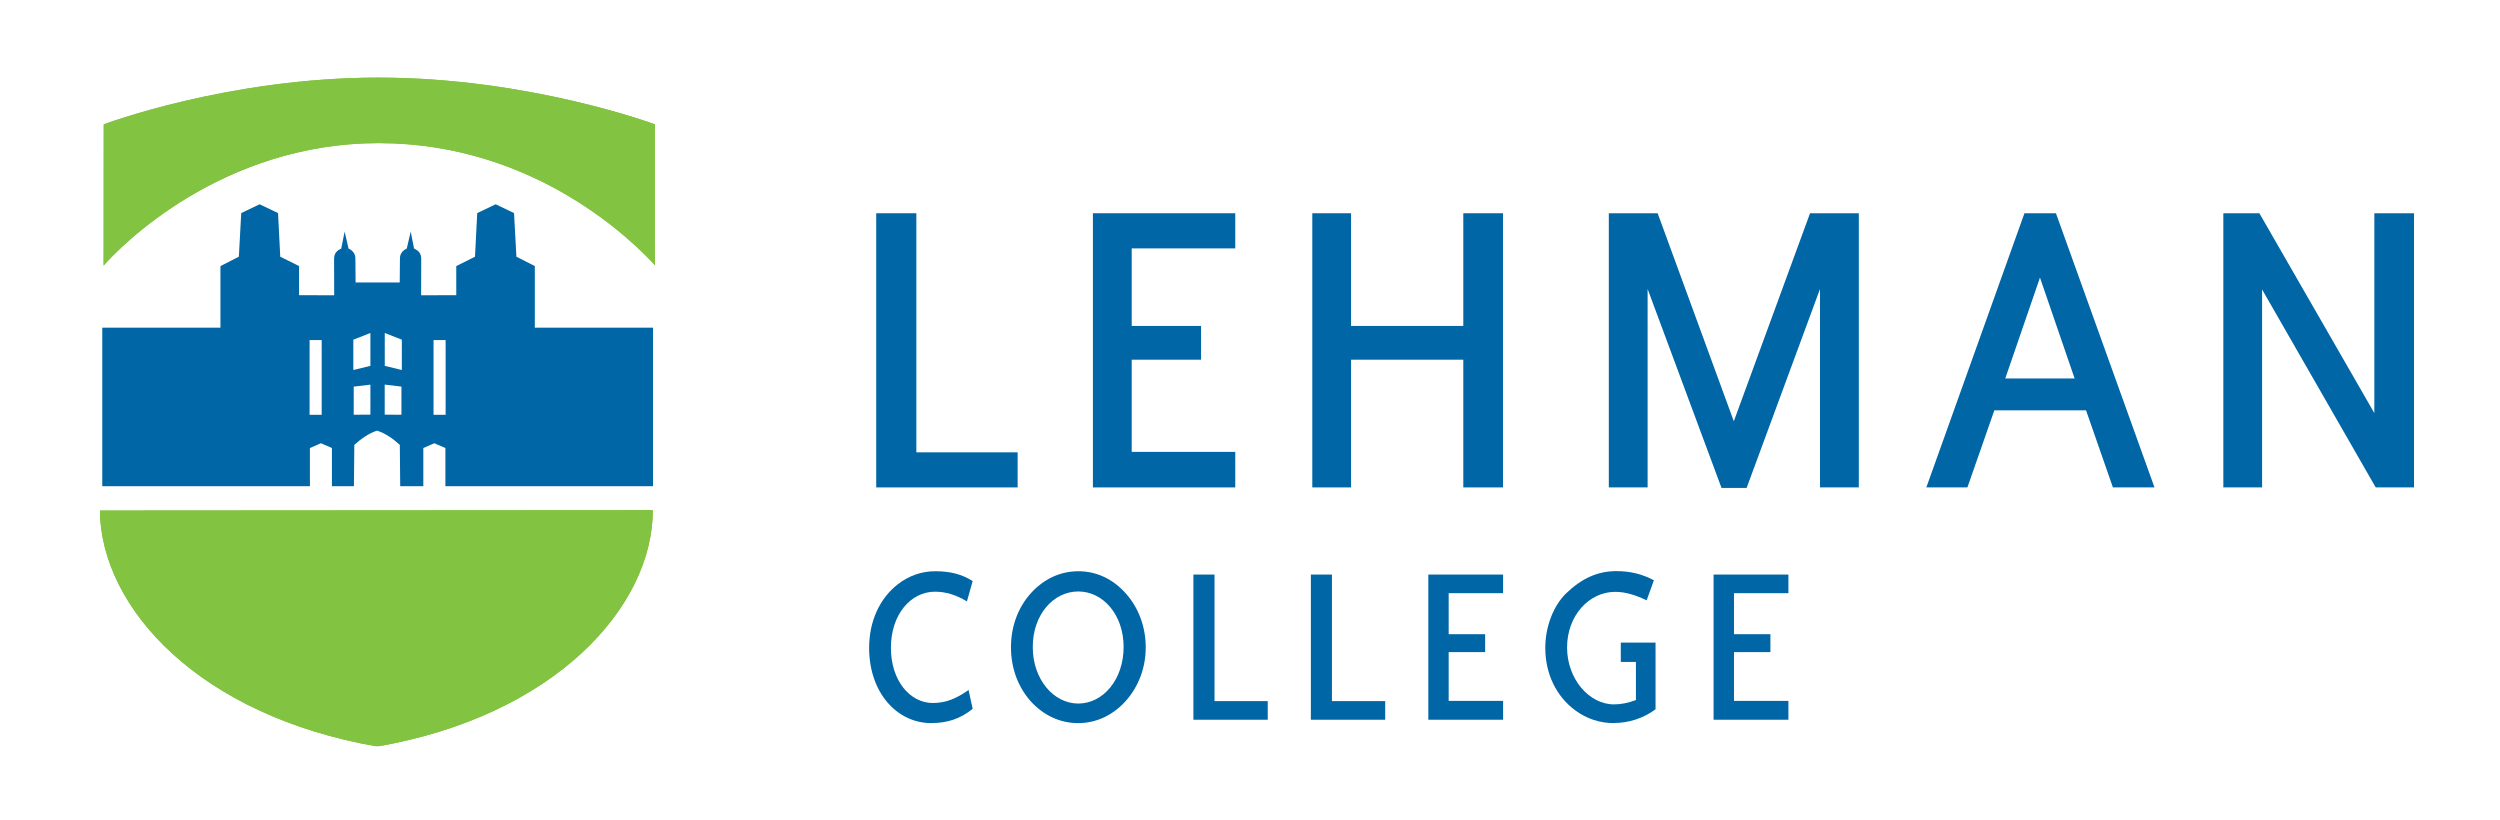 <?xml version="1.0" encoding="UTF-8"?>
<svg id="Layer_1" xmlns="http://www.w3.org/2000/svg" xmlns:xlink="http://www.w3.org/1999/xlink" version="1.1" viewBox="0 0 451 148">
  <!-- Generator: Adobe Illustrator 29.0.1, SVG Export Plug-In . SVG Version: 2.1.0 Build 192)  -->
  <defs>
    <style>
      .st0 {
        fill: none;
      }

      .st1 {
        fill: #0066a6;
      }

      .st2 {
        clip-path: url(#clippath-1);
      }

      .st3 {
        clip-path: url(#clippath-3);
      }

      .st4 {
        clip-path: url(#clippath-2);
      }

      .st5 {
        fill: #82c341;
      }

      .st6 {
        clip-path: url(#clippath);
      }
    </style>
    <clipPath id="clippath">
      <rect class="st0" x="18" y="14" width="417.49" height="120.66"/>
    </clipPath>
    <clipPath id="clippath-1">
      <rect class="st0" x="18.06" y="14" width="417.43" height="120.6"/>
    </clipPath>
    <clipPath id="clippath-2">
      <rect class="st0" x="18" y="14" width="417.49" height="120.66"/>
    </clipPath>
    <clipPath id="clippath-3">
      <rect class="st0" x="18.06" y="14" width="417.43" height="120.6"/>
    </clipPath>
  </defs>
  <polyline class="st1" points="158.07 87.93 158.07 38.47 165.31 38.47 165.31 81.6 183.58 81.6 183.58 87.93 158.07 87.93"/>
  <polyline class="st1" points="197.16 87.93 197.16 38.47 222.84 38.47 222.84 44.81 204.16 44.81 204.16 58.8 216.67 58.8 216.67 64.89 204.16 64.89 204.16 81.52 222.84 81.52 222.84 87.93 197.16 87.93"/>
  <polyline class="st1" points="263.98 87.93 263.98 64.89 243.73 64.89 243.73 87.93 236.74 87.93 236.74 38.47 243.73 38.47 243.73 58.8 263.98 58.8 263.98 38.47 271.14 38.47 271.14 87.93 263.98 87.93"/>
  <polyline class="st1" points="328.33 87.93 328.33 52.13 315.09 88.02 310.56 88.02 297.23 52.13 297.23 87.93 290.23 87.93 290.23 38.47 299.04 38.47 312.78 76 326.53 38.47 335.33 38.47 335.33 87.93 328.33 87.93"/>
  <path class="st1" d="M381.17,87.93l-4.85-13.91h-16.54l-4.86,13.91h-7.41l17.7-49.46h5.68l17.78,49.46h-7.49ZM368.01,50.08l-6.26,18.19h12.51l-6.25-18.19"/>
  <polyline class="st1" points="428.33 38.47 428.33 74.52 407.59 38.47 401.09 38.47 401.09 87.93 408.08 87.93 408.08 52.22 428.58 87.93 435.49 87.93 435.49 38.47 428.33 38.47"/>
  <path class="st1" d="M168.03,130.45c-6.32,0-11.24-5.62-11.24-13.55,0-4.84,1.9-8.97,5.23-11.54,1.99-1.53,4.28-2.31,6.7-2.31,2.64,0,4.8.52,6.75,1.78l-1.04,3.66c-1.95-1.18-3.85-1.75-5.75-1.75-4.41,0-7.96,4.14-7.96,10.11s3.46,9.97,7.57,9.97c2.29,0,4.24-.78,6.44-2.35l.74,3.4c-2.2,1.79-4.58,2.57-7.44,2.57"/>
  <path class="st1" d="M203.1,126.44c-2.34,2.61-5.36,4.01-8.61,4.01s-6.27-1.39-8.61-4.01c-2.25-2.57-3.5-5.93-3.5-9.67s1.26-7.15,3.55-9.71c2.34-2.62,5.36-4.01,8.61-4.01s6.23,1.39,8.56,4.01c2.29,2.57,3.59,6.01,3.59,9.71s-1.3,7.1-3.59,9.67M194.53,106.7c-4.5,0-8.22,4.18-8.22,10.02s3.76,10.2,8.22,10.2,8.17-4.32,8.17-10.2-3.76-10.02-8.17-10.02"/>
  <polyline class="st1" points="215.29 129.84 215.29 103.65 219.1 103.65 219.1 126.48 228.7 126.48 228.7 129.84 215.29 129.84"/>
  <polyline class="st1" points="236.48 129.84 236.48 103.65 240.28 103.65 240.28 126.48 249.89 126.48 249.89 129.84 236.48 129.84"/>
  <polyline class="st1" points="257.67 129.84 257.67 103.65 271.16 103.65 271.16 107.01 261.34 107.01 261.34 114.41 267.92 114.41 267.92 117.64 261.34 117.64 261.34 126.44 271.16 126.44 271.16 129.84 257.67 129.84"/>
  <path class="st1" d="M291.14,130.45c-2.51,0-4.89-.78-6.92-2.27-3.46-2.53-5.45-6.62-5.45-11.29,0-4.01,1.56-7.71,3.76-9.85,2.81-2.7,5.67-4.01,9.08-4.01,2.47,0,4.63.52,6.75,1.65l-1.3,3.62c-2.08-1-3.93-1.53-5.66-1.53-4.8,0-8.7,4.36-8.7,10.02s3.94,10.28,8.48,10.28c1.25,0,2.55-.26,3.94-.78v-6.88h-2.73v-3.49h6.27v12.03c-2.16,1.61-4.8,2.48-7.52,2.48"/>
  <g class="st6">
    <polyline class="st1" points="309.13 129.84 309.13 103.65 322.63 103.65 322.63 107.01 312.81 107.01 312.81 114.41 319.38 114.41 319.38 117.64 312.81 117.64 312.81 126.44 322.63 126.44 322.63 129.84 309.13 129.84"/>
    <path class="st5" d="M68.29,25.82c28.72,0,46.55,18.44,49.87,22.03v-25.41s-22.62-8.44-49.89-8.44-49.56,8.44-49.56,8.44l-.02,25.47c3.02-3.46,21.25-22.09,49.61-22.09"/>
  </g>
  <g class="st2">
    <path class="st5" d="M117.77,92.03c0,17.47-17.66,37.08-49.71,42.64-32-5.55-49.81-24.83-50.05-42.57l99.77-.07"/>
  </g>
  <g class="st4">
    <path class="st5" d="M68.29,25.82c28.72,0,46.55,18.44,49.87,22.03v-25.41s-22.62-8.44-49.89-8.44-49.56,8.44-49.56,8.44l-.02,25.47c3.02-3.46,21.25-22.09,49.61-22.09"/>
  </g>
  <g class="st3">
    <path class="st5" d="M117.77,92.03c0,17.47-17.66,37.08-49.71,42.64-32-5.55-49.81-24.83-50.05-42.57l99.77-.07"/>
  </g>
  <path class="st1" d="M96.48,59.11v-11.11l-3.32-1.69-.43-7.87-3.31-1.59-3.33,1.59-.4,7.87-3.38,1.69v5.25l-6.34.02.02-6.59c0-1-.57-1.53-1.29-1.83l-.61-3.07-.71,3.07c-.62.25-1.23.86-1.23,1.73,0,.98-.04,4.38-.04,4.38h-7.96s-.04-3.4-.04-4.38c0-.87-.61-1.48-1.23-1.73l-.71-3.07-.61,3.07c-.72.29-1.29.83-1.29,1.83l.02,6.59-6.34-.02v-5.25l-3.39-1.69-.4-7.87-3.33-1.59-3.31,1.59-.43,7.87-3.32,1.69v11.11h-21.32v28.6h37.46v-6.89l1.99-.86,1.98.86v6.89h3.97l.07-7.45c1.24-1.14,2.68-2.12,4.1-2.57,1.42.44,2.87,1.42,4.11,2.57l.07,7.45h4.17v-6.89l1.98-.86,2,.86v6.89h37.46v-28.6h-21.32ZM58.03,74.83h-2.18v-13.48h2.18v13.48ZM66.82,74.8l-3.01.02v-5.07l3.01-.36v5.42h0ZM66.82,66l-3.08.75v-5.47l3.08-1.21v5.93h0ZM72.42,74.82l-3.02-.02v-5.42l3.02.36v5.07h0ZM72.49,66.75l-3.08-.75v-5.93l3.08,1.21v5.47h0ZM80.39,74.83h-2.18v-13.48h2.18v13.48Z"/>
</svg>